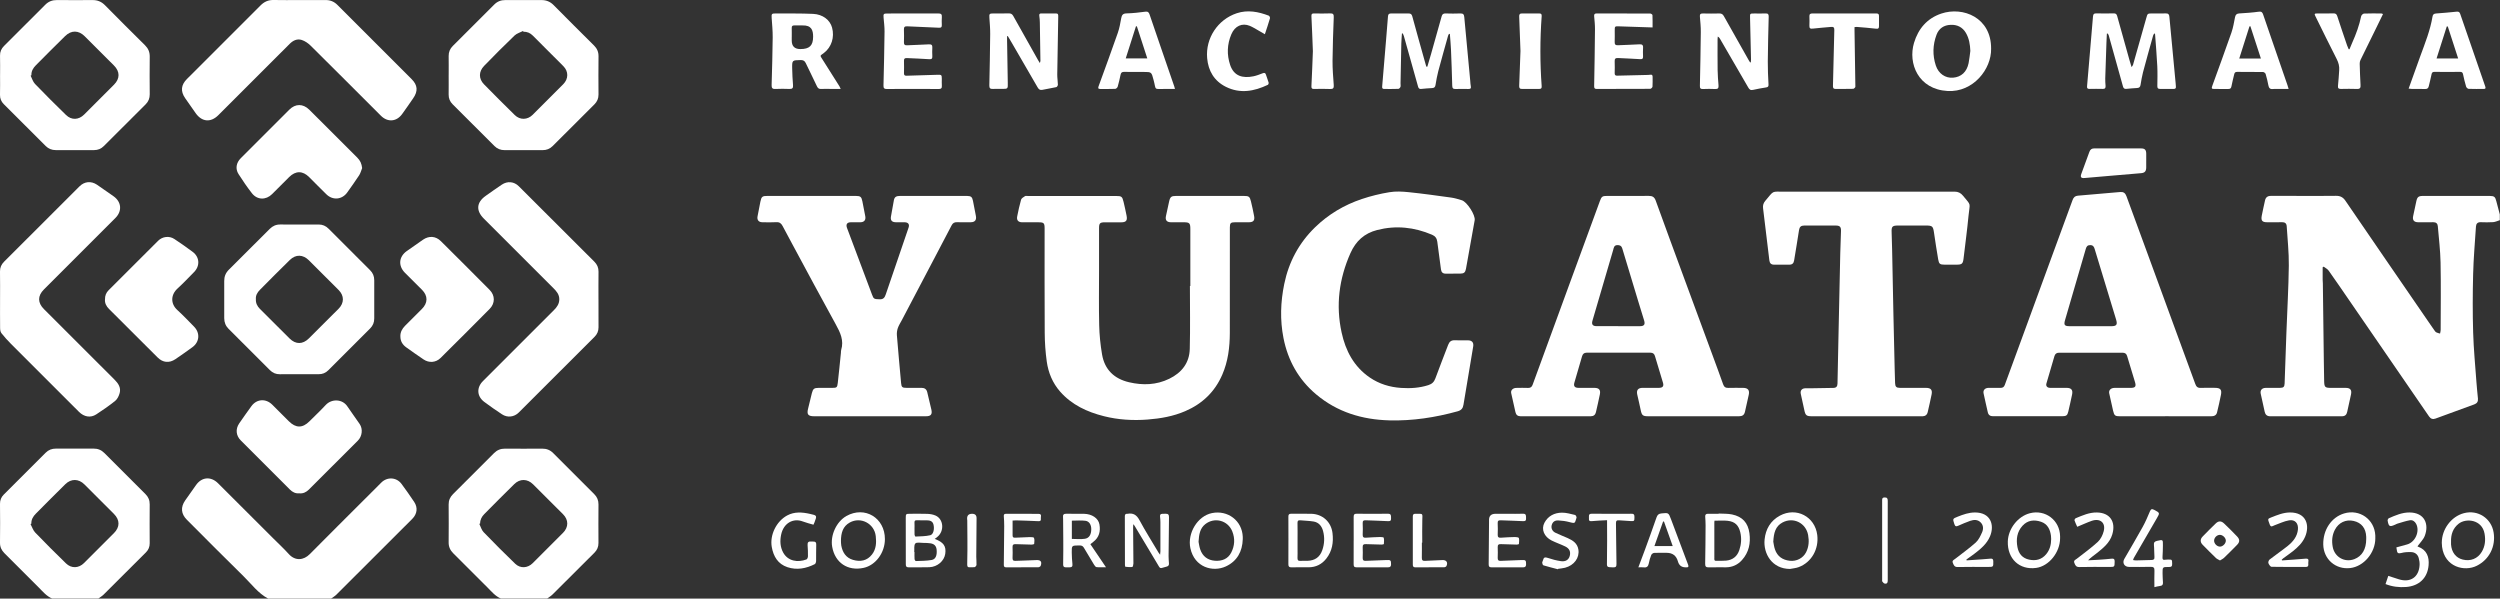 <svg width="142" height="34" viewBox="0 0 142 34" fill="none" xmlns="http://www.w3.org/2000/svg">
<rect x="0" y="0" width="142" height="34" fill="#333333" stroke="none"/>
<path d="M141.993 12.505C141.865 12.544 141.739 12.608 141.608 12.618C141.372 12.636 141.134 12.627 140.896 12.621C140.725 12.617 140.646 12.71 140.635 12.861C140.576 13.763 140.497 14.666 140.474 15.569C140.446 16.675 140.442 17.783 140.475 18.888C140.503 19.834 140.595 20.777 140.663 21.722C140.685 22.031 140.719 22.339 140.748 22.647C140.763 22.811 140.69 22.914 140.54 22.969C139.805 23.239 139.071 23.509 138.334 23.776C138.187 23.829 138.066 23.793 137.971 23.655C136.455 21.447 134.938 19.24 133.419 17.033C133.037 16.477 132.658 15.92 132.267 15.371C132.2 15.276 132.08 15.219 131.985 15.146C131.966 15.157 131.947 15.169 131.927 15.18C131.927 15.418 131.926 15.657 131.927 15.895C131.927 15.962 131.937 16.028 131.938 16.095C131.957 17.553 131.975 19.012 131.993 20.471C131.998 20.866 132.004 21.26 132.012 21.655C132.02 21.99 132.064 22.031 132.393 22.031C132.673 22.031 132.953 22.03 133.233 22.031C133.5 22.032 133.593 22.149 133.536 22.413C133.465 22.74 133.387 23.065 133.321 23.392C133.286 23.564 133.191 23.644 133.019 23.644C131.662 23.644 130.305 23.643 128.947 23.644C128.772 23.644 128.673 23.558 128.636 23.396C128.557 23.053 128.481 22.709 128.409 22.364C128.368 22.167 128.475 22.037 128.687 22.032C128.961 22.027 129.235 22.032 129.509 22.03C129.702 22.029 129.759 21.97 129.766 21.78C129.8 20.81 129.832 19.839 129.869 18.868C129.915 17.606 129.99 16.344 130.005 15.082C130.013 14.338 129.931 13.594 129.885 12.85C129.875 12.69 129.785 12.616 129.617 12.621C129.338 12.63 129.058 12.624 128.777 12.624C128.496 12.624 128.415 12.535 128.467 12.253C128.519 11.966 128.593 11.684 128.65 11.398C128.689 11.204 128.802 11.124 128.997 11.126C129.465 11.13 129.934 11.127 130.403 11.127C131.163 11.127 131.925 11.136 132.685 11.123C132.926 11.12 133.086 11.205 133.218 11.399C133.977 12.513 134.741 13.625 135.504 14.736C136.329 15.938 137.154 17.139 137.98 18.34C138.073 18.475 138.165 18.611 138.26 18.744C138.295 18.793 138.33 18.849 138.379 18.877C138.444 18.913 138.522 18.924 138.594 18.947C138.607 18.879 138.63 18.811 138.63 18.743C138.632 17.466 138.65 16.188 138.624 14.912C138.61 14.221 138.526 13.531 138.467 12.842C138.455 12.697 138.367 12.619 138.208 12.622C137.922 12.629 137.636 12.627 137.349 12.624C137.113 12.621 137.018 12.501 137.067 12.273C137.126 11.994 137.186 11.715 137.246 11.436C137.297 11.192 137.37 11.13 137.618 11.129C138.884 11.128 140.15 11.128 141.416 11.129C141.673 11.129 141.731 11.183 141.791 11.428C141.852 11.679 141.922 11.928 141.989 12.177V12.506L141.993 12.505Z" fill="white"/>
<path d="M15.229 34C14.654 33.693 14.277 33.165 13.825 32.723C12.745 31.667 11.684 30.591 10.615 29.523C10.282 29.19 10.248 28.811 10.519 28.423C10.72 28.134 10.927 27.849 11.128 27.56C11.455 27.089 11.977 27.042 12.387 27.452C13.431 28.494 14.476 29.537 15.519 30.579C15.815 30.875 16.124 31.161 16.404 31.471C16.77 31.875 17.247 31.828 17.597 31.473C18.648 30.41 19.71 29.357 20.768 28.3C21.065 28.003 21.361 27.706 21.658 27.41C21.996 27.074 22.519 27.102 22.806 27.485C23.056 27.82 23.295 28.165 23.528 28.513C23.742 28.836 23.696 29.192 23.414 29.475C21.979 30.91 20.543 32.345 19.105 33.778C19.018 33.864 18.907 33.927 18.808 34H15.229H15.229Z" fill="white"/>
<path d="M2.961 33.997C2.643 33.864 2.432 33.601 2.198 33.367C1.548 32.72 0.902 32.071 0.253 31.423C0.087 31.257 -0.003 31.07 6.90983e-05 30.825C0.01 30.089 0.008 29.353 6.90983e-05 28.617C-0.002 28.407 0.071 28.236 0.212 28.094C1.005 27.297 1.802 26.503 2.599 25.71C2.757 25.552 2.949 25.48 3.175 25.481C3.886 25.485 4.598 25.486 5.31 25.48C5.557 25.478 5.756 25.558 5.93 25.733C6.705 26.512 7.484 27.288 8.262 28.064C8.425 28.227 8.506 28.414 8.503 28.65C8.497 29.385 8.498 30.121 8.503 30.857C8.504 31.065 8.431 31.234 8.286 31.379C7.486 32.178 6.688 32.977 5.885 33.773C5.798 33.859 5.688 33.922 5.59 33.996H2.96L2.961 33.997ZM1.781 29.742C1.766 29.75 1.75 29.759 1.734 29.767C1.821 29.928 1.875 30.119 1.998 30.246C2.57 30.841 3.156 31.424 3.749 32.001C4.056 32.299 4.472 32.281 4.774 31.979C5.342 31.413 5.908 30.846 6.474 30.279C6.817 29.934 6.816 29.536 6.471 29.189C5.913 28.631 5.354 28.073 4.795 27.514C4.468 27.188 4.041 27.178 3.711 27.502C3.148 28.056 2.591 28.616 2.035 29.177C1.881 29.331 1.772 29.512 1.781 29.742Z" fill="white"/>
<path d="M28.452 33.998C28.134 33.865 27.923 33.602 27.688 33.368C27.039 32.722 26.392 32.072 25.743 31.425C25.572 31.254 25.48 31.058 25.483 30.808C25.49 30.091 25.489 29.374 25.483 28.656C25.48 28.421 25.565 28.232 25.727 28.07C26.505 27.292 27.284 26.516 28.061 25.737C28.234 25.564 28.436 25.481 28.683 25.483C29.388 25.489 30.094 25.488 30.8 25.483C31.045 25.482 31.247 25.56 31.421 25.735C32.195 26.514 32.973 27.29 33.752 28.066C33.916 28.229 33.996 28.417 33.994 28.652C33.987 29.381 33.989 30.111 33.993 30.84C33.995 31.061 33.919 31.239 33.764 31.394C32.972 32.183 32.183 32.974 31.389 33.762C31.297 33.853 31.184 33.92 31.08 33.998H28.451H28.452ZM27.271 29.733C27.256 29.741 27.241 29.749 27.226 29.757C27.305 29.916 27.351 30.105 27.469 30.226C28.055 30.834 28.652 31.432 29.26 32.018C29.555 32.302 29.968 32.275 30.258 31.987C30.835 31.413 31.41 30.838 31.983 30.261C32.3 29.942 32.3 29.529 31.983 29.211C31.416 28.642 30.849 28.075 30.28 27.51C29.958 27.189 29.533 27.18 29.21 27.498C28.637 28.059 28.073 28.63 27.508 29.199C27.362 29.346 27.27 29.521 27.272 29.735L27.271 29.733Z" fill="white"/>
<path d="M67.611 16.244C67.611 15.161 67.611 14.079 67.611 12.997C67.611 12.677 67.559 12.625 67.243 12.625C67 12.625 66.757 12.627 66.513 12.625C66.273 12.623 66.177 12.506 66.225 12.278C66.284 11.999 66.345 11.719 66.407 11.441C66.465 11.183 66.533 11.129 66.795 11.129C68.08 11.129 69.364 11.129 70.648 11.129C70.936 11.129 70.988 11.166 71.054 11.438C71.121 11.716 71.183 11.994 71.234 12.275C71.279 12.526 71.188 12.623 70.93 12.625C70.668 12.626 70.407 12.625 70.144 12.625C69.906 12.625 69.856 12.674 69.856 12.914C69.856 14.915 69.86 16.916 69.854 18.916C69.851 19.729 69.754 20.526 69.424 21.285C69.001 22.259 68.292 22.934 67.325 23.352C66.641 23.648 65.919 23.773 65.183 23.83C64.346 23.894 63.516 23.845 62.703 23.64C61.75 23.4 60.88 22.998 60.216 22.244C59.788 21.757 59.545 21.171 59.456 20.537C59.381 19.998 59.343 19.45 59.34 18.905C59.327 16.935 59.334 14.965 59.334 12.994C59.334 12.664 59.297 12.626 58.971 12.626C58.667 12.626 58.363 12.629 58.058 12.626C57.832 12.623 57.733 12.505 57.778 12.284C57.843 11.969 57.907 11.652 57.997 11.343C58.021 11.26 58.134 11.197 58.219 11.142C58.258 11.116 58.326 11.132 58.38 11.132C60.048 11.132 61.715 11.132 63.383 11.132C63.705 11.132 63.745 11.16 63.819 11.469C63.881 11.729 63.939 11.99 63.99 12.252C64.044 12.529 63.961 12.627 63.683 12.628C63.373 12.628 63.062 12.628 62.752 12.628C62.478 12.628 62.426 12.68 62.426 12.96C62.426 13.745 62.426 14.529 62.426 15.314C62.426 16.366 62.409 17.419 62.434 18.47C62.447 19.026 62.503 19.585 62.597 20.133C62.744 20.996 63.287 21.516 64.135 21.713C64.914 21.894 65.681 21.871 66.414 21.514C67.12 21.171 67.559 20.613 67.579 19.82C67.61 18.629 67.587 17.438 67.587 16.246C67.595 16.246 67.602 16.246 67.609 16.246L67.611 16.244Z" fill="white"/>
<path d="M122.983 23.645C122.131 23.645 121.278 23.645 120.426 23.645C120.14 23.645 120.09 23.61 120.024 23.332C119.945 23.001 119.872 22.669 119.802 22.336C119.766 22.168 119.895 22.035 120.099 22.032C120.403 22.028 120.707 22.032 121.012 22.032C121.291 22.032 121.346 21.953 121.264 21.689C121.114 21.202 120.964 20.714 120.821 20.225C120.779 20.08 120.69 20.034 120.553 20.034C119.354 20.035 118.156 20.036 116.957 20.034C116.811 20.034 116.73 20.099 116.691 20.232C116.539 20.75 116.385 21.268 116.235 21.787C116.195 21.926 116.283 22.029 116.444 22.03C116.755 22.034 117.065 22.03 117.376 22.03C117.654 22.031 117.751 22.148 117.693 22.419C117.624 22.739 117.556 23.06 117.479 23.379C117.425 23.602 117.364 23.642 117.114 23.642C115.963 23.642 114.813 23.642 113.662 23.642C113.51 23.642 113.358 23.642 113.206 23.642C113.044 23.643 112.941 23.575 112.905 23.411C112.827 23.055 112.741 22.701 112.667 22.343C112.629 22.161 112.745 22.035 112.95 22.03C113.175 22.025 113.401 22.026 113.626 22.031C113.752 22.034 113.827 21.988 113.872 21.864C114.304 20.679 114.741 19.495 115.175 18.311C115.625 17.087 116.072 15.861 116.52 14.636C116.922 13.543 117.326 12.451 117.724 11.357C117.779 11.208 117.863 11.127 118.025 11.114C118.824 11.049 119.623 10.978 120.422 10.907C120.607 10.89 120.714 10.959 120.78 11.138C121.203 12.301 121.633 13.461 122.06 14.624C122.584 16.053 123.107 17.484 123.631 18.914C123.984 19.876 124.341 20.836 124.689 21.8C124.745 21.958 124.822 22.041 125.002 22.032C125.269 22.02 125.537 22.028 125.805 22.029C126.118 22.03 126.209 22.129 126.15 22.429C126.084 22.763 126.008 23.095 125.928 23.425C125.887 23.591 125.761 23.645 125.594 23.644C124.724 23.64 123.853 23.642 122.983 23.642L122.983 23.645ZM118.746 18.529C119.135 18.529 119.524 18.529 119.913 18.529C120.225 18.529 120.284 18.442 120.191 18.138C119.784 16.805 119.379 15.471 118.975 14.136C118.937 14.008 118.881 13.924 118.726 13.922C118.574 13.922 118.514 13.994 118.475 14.129C118.084 15.479 117.689 16.829 117.295 18.179C117.213 18.459 117.266 18.529 117.56 18.528C117.955 18.528 118.351 18.528 118.745 18.528L118.746 18.529Z" fill="white"/>
<path d="M96.162 23.643C95.311 23.643 94.459 23.643 93.607 23.643C93.312 23.643 93.252 23.587 93.193 23.298C93.133 23.001 93.061 22.706 92.995 22.409C92.941 22.163 93.04 22.033 93.292 22.03C93.608 22.027 93.925 22.032 94.241 22.029C94.445 22.027 94.515 21.93 94.457 21.739C94.305 21.233 94.15 20.729 94.001 20.223C93.962 20.092 93.882 20.033 93.749 20.033C92.538 20.033 91.327 20.035 90.116 20.033C89.968 20.033 89.897 20.112 89.859 20.243C89.716 20.738 89.571 21.233 89.426 21.728C89.367 21.93 89.44 22.028 89.655 22.03C89.959 22.033 90.263 22.028 90.567 22.031C90.826 22.033 90.923 22.147 90.872 22.402C90.804 22.742 90.725 23.079 90.648 23.416C90.614 23.567 90.512 23.643 90.359 23.643C89.026 23.643 87.693 23.643 86.361 23.643C86.204 23.643 86.112 23.562 86.078 23.412C85.996 23.05 85.911 22.69 85.835 22.328C85.802 22.167 85.93 22.038 86.123 22.033C86.348 22.027 86.574 22.027 86.798 22.034C86.937 22.038 87.009 21.976 87.054 21.852C87.739 19.977 88.424 18.103 89.111 16.228C89.697 14.628 90.284 13.028 90.871 11.427C90.97 11.158 91.011 11.128 91.296 11.128C92.081 11.128 92.866 11.131 93.651 11.127C93.849 11.126 93.969 11.185 94.044 11.393C94.566 12.842 95.102 14.287 95.633 15.732C96.181 17.218 96.729 18.703 97.276 20.188C97.477 20.735 97.68 21.28 97.874 21.829C97.927 21.98 98.013 22.038 98.171 22.033C98.451 22.025 98.731 22.029 99.011 22.031C99.284 22.033 99.387 22.162 99.329 22.427C99.259 22.748 99.187 23.067 99.114 23.387C99.072 23.569 98.974 23.643 98.773 23.644C97.903 23.645 97.033 23.644 96.163 23.644L96.162 23.643ZM91.911 18.527C92.325 18.527 92.737 18.527 93.151 18.527C93.386 18.527 93.456 18.43 93.387 18.204C93.276 17.844 93.165 17.486 93.056 17.126C92.752 16.122 92.447 15.119 92.146 14.115C92.102 13.968 92.012 13.917 91.861 13.922C91.67 13.929 91.663 14.081 91.628 14.2C91.233 15.537 90.843 16.876 90.452 18.214C90.39 18.427 90.465 18.525 90.689 18.526C91.096 18.527 91.503 18.526 91.91 18.526L91.911 18.527Z" fill="white"/>
<path d="M106.016 10.888C107.683 10.888 109.35 10.89 111.017 10.885C111.226 10.885 111.371 10.96 111.501 11.119C111.988 11.713 111.886 11.482 111.813 12.25C111.736 13.06 111.626 13.867 111.531 14.676C111.495 14.983 111.44 15.033 111.128 15.033C110.903 15.033 110.678 15.033 110.453 15.033C110.191 15.033 110.133 14.992 110.089 14.731C110.005 14.229 109.924 13.725 109.852 13.22C109.8 12.854 109.76 12.81 109.395 12.81C108.866 12.81 108.337 12.809 107.807 12.81C107.486 12.81 107.432 12.87 107.444 13.182C107.456 13.51 107.465 13.837 107.472 14.165C107.497 15.392 107.519 16.618 107.546 17.844C107.568 18.901 107.594 19.957 107.619 21.013C107.624 21.262 107.632 21.511 107.641 21.76C107.649 21.967 107.714 22.03 107.918 22.031C108.411 22.032 108.904 22.029 109.397 22.031C109.671 22.032 109.768 22.142 109.715 22.406C109.647 22.745 109.569 23.082 109.491 23.42C109.458 23.561 109.363 23.636 109.217 23.643C109.175 23.645 109.132 23.644 109.089 23.644C107.039 23.644 104.988 23.644 102.938 23.644C102.598 23.644 102.547 23.598 102.479 23.265C102.418 22.968 102.352 22.671 102.285 22.375C102.244 22.195 102.338 22.064 102.525 22.055C102.64 22.049 102.756 22.055 102.872 22.054C103.291 22.047 103.711 22.037 104.13 22.033C104.302 22.032 104.367 21.946 104.37 21.784C104.386 20.915 104.405 20.047 104.424 19.179C104.457 17.582 104.49 15.985 104.527 14.388C104.536 13.963 104.559 13.539 104.569 13.114C104.574 12.889 104.503 12.813 104.281 12.811C103.679 12.807 103.077 12.81 102.474 12.811C102.302 12.811 102.212 12.887 102.185 13.068C102.099 13.644 101.998 14.218 101.906 14.793C101.881 14.95 101.802 15.033 101.641 15.033C101.349 15.033 101.056 15.031 100.765 15.033C100.601 15.034 100.519 14.95 100.5 14.794C100.381 13.805 100.264 12.816 100.142 11.827C100.121 11.664 100.164 11.531 100.268 11.407C100.786 10.796 100.606 10.89 101.363 10.888C102.914 10.883 104.466 10.886 106.018 10.886L106.016 10.888Z" fill="white"/>
<path d="M49.39 23.644C48.343 23.644 47.297 23.644 46.25 23.644C45.893 23.644 45.814 23.536 45.903 23.195C45.978 22.907 46.041 22.616 46.115 22.328C46.179 22.081 46.246 22.032 46.498 22.031C46.754 22.03 47.01 22.031 47.265 22.031C47.525 22.031 47.555 22.014 47.586 21.748C47.651 21.181 47.706 20.612 47.764 20.045C47.77 19.991 47.762 19.932 47.778 19.882C47.945 19.339 47.729 18.89 47.472 18.425C46.632 16.907 45.817 15.375 44.993 13.848C44.811 13.512 44.629 13.175 44.452 12.837C44.374 12.689 44.278 12.608 44.094 12.62C43.827 12.637 43.559 12.628 43.291 12.623C43.093 12.619 42.991 12.492 43.027 12.296C43.078 12.016 43.132 11.736 43.19 11.456C43.249 11.167 43.299 11.128 43.596 11.128C45.026 11.128 46.457 11.128 47.886 11.128C48.124 11.128 48.361 11.127 48.598 11.128C48.873 11.131 48.928 11.17 48.983 11.434C49.043 11.719 49.099 12.005 49.149 12.292C49.185 12.5 49.083 12.62 48.873 12.624C48.69 12.627 48.508 12.622 48.325 12.625C48.109 12.628 48.035 12.747 48.111 12.95C48.585 14.211 49.058 15.471 49.53 16.732C49.625 16.987 49.645 16.989 49.97 17C50.184 17.007 50.254 16.89 50.312 16.721C50.716 15.532 51.123 14.345 51.529 13.157C51.555 13.083 51.579 13.007 51.605 12.934C51.672 12.744 51.591 12.628 51.383 12.625C51.213 12.622 51.042 12.627 50.872 12.623C50.661 12.618 50.571 12.515 50.605 12.307C50.656 11.995 50.713 11.685 50.772 11.375C50.809 11.188 50.9 11.128 51.136 11.128C52.133 11.128 53.131 11.128 54.129 11.128C54.397 11.128 54.665 11.125 54.932 11.129C55.157 11.133 55.22 11.188 55.265 11.41C55.322 11.695 55.377 11.982 55.431 12.268C55.474 12.497 55.374 12.62 55.144 12.623C54.882 12.626 54.62 12.63 54.359 12.621C54.213 12.616 54.121 12.666 54.053 12.797C53.744 13.395 53.429 13.99 53.115 14.586C52.486 15.784 51.857 16.981 51.227 18.178C51.149 18.329 51.052 18.473 50.997 18.632C50.952 18.763 50.932 18.914 50.944 19.052C51.017 19.953 51.1 20.854 51.182 21.755C51.204 21.995 51.248 22.03 51.493 22.03C51.778 22.03 52.065 22.03 52.35 22.03C52.52 22.03 52.627 22.11 52.667 22.274C52.747 22.605 52.828 22.935 52.902 23.267C52.962 23.534 52.874 23.643 52.6 23.643C51.529 23.645 50.458 23.643 49.387 23.643L49.39 23.644Z" fill="white"/>
<path d="M82.547 15.543C82.407 15.543 82.267 15.54 82.127 15.544C81.956 15.549 81.868 15.467 81.847 15.301C81.777 14.777 81.703 14.254 81.638 13.729C81.613 13.534 81.521 13.41 81.34 13.333C80.328 12.902 79.294 12.79 78.221 13.065C77.489 13.253 77.007 13.698 76.703 14.383C76.06 15.834 75.865 17.333 76.203 18.885C76.428 19.922 76.9 20.826 77.807 21.445C78.342 21.809 78.937 21.99 79.583 22.034C80.111 22.069 80.626 22.037 81.131 21.875C81.331 21.811 81.455 21.7 81.529 21.493C81.76 20.854 82.016 20.224 82.255 19.588C82.324 19.403 82.436 19.317 82.638 19.327C82.888 19.339 83.138 19.327 83.387 19.331C83.614 19.334 83.715 19.463 83.677 19.683C83.491 20.785 83.305 21.887 83.125 22.99C83.092 23.193 83.004 23.303 82.793 23.362C81.525 23.713 80.236 23.911 78.921 23.877C77.371 23.837 75.949 23.408 74.745 22.39C73.751 21.549 73.152 20.47 72.902 19.203C72.7 18.178 72.734 17.151 72.946 16.126C73.204 14.877 73.781 13.801 74.693 12.913C75.454 12.173 76.35 11.64 77.353 11.304C77.863 11.133 78.391 11.004 78.922 10.917C79.276 10.858 79.651 10.878 80.011 10.915C80.82 10.999 81.627 11.111 82.432 11.223C82.635 11.251 82.835 11.315 83.032 11.375C83.33 11.465 83.813 12.225 83.762 12.509C83.597 13.43 83.432 14.35 83.267 15.27C83.23 15.473 83.153 15.54 82.948 15.541C82.814 15.543 82.679 15.541 82.546 15.541L82.547 15.543Z" fill="white"/>
<path d="M17.001 0.004C17.5 0.004 17.999 0.006 18.497 0.003C18.761 0.002 18.978 0.092 19.165 0.279C20.568 1.684 21.973 3.086 23.377 4.49C23.724 4.836 23.753 5.173 23.469 5.582C23.262 5.882 23.056 6.182 22.842 6.477C22.524 6.918 22.02 6.957 21.637 6.575C20.309 5.249 18.983 3.918 17.648 2.597C17.507 2.457 17.326 2.331 17.139 2.27C16.878 2.185 16.645 2.299 16.45 2.495C15.102 3.846 13.751 5.193 12.401 6.542C11.971 6.971 11.471 6.929 11.118 6.434C10.914 6.148 10.711 5.859 10.512 5.569C10.246 5.18 10.281 4.825 10.618 4.487C11.257 3.847 11.899 3.207 12.54 2.567C13.292 1.815 14.046 1.065 14.796 0.311C15.004 0.1 15.24 -0.007 15.541 0C16.028 0.012 16.515 0.003 17.001 0.003V0.004Z" fill="white"/>
<path d="M0.003 17.008C0.003 16.48 0.01 15.95 0 15.421C-0.004 15.196 0.078 15.018 0.229 14.867C1.656 13.44 3.083 12.013 4.513 10.588C4.799 10.302 5.176 10.268 5.51 10.493C5.827 10.707 6.141 10.927 6.452 11.149C6.904 11.471 6.947 11.99 6.554 12.383C5.201 13.738 3.845 15.091 2.491 16.445C2.131 16.806 2.132 17.195 2.497 17.559C3.833 18.895 5.168 20.23 6.505 21.564C6.718 21.776 6.879 22.015 6.798 22.323C6.755 22.484 6.67 22.666 6.546 22.767C6.202 23.045 5.835 23.297 5.464 23.539C5.144 23.747 4.775 23.681 4.486 23.393C3.197 22.107 1.908 20.82 0.622 19.53C0.43 19.338 0.247 19.135 0.079 18.922C0.022 18.849 0.007 18.73 0.006 18.631C-0.001 18.09 0.003 17.548 0.003 17.007V17.008Z" fill="white"/>
<path d="M33.994 17.003C33.994 17.532 33.991 18.061 33.996 18.59C33.997 18.803 33.923 18.978 33.774 19.128C32.337 20.562 30.902 21.998 29.465 23.432C29.203 23.693 28.819 23.736 28.513 23.532C28.174 23.307 27.837 23.077 27.512 22.833C27.083 22.511 27.057 22.018 27.436 21.64C28.777 20.298 30.119 18.958 31.461 17.617C31.634 17.445 31.767 17.259 31.768 17.001C31.77 16.724 31.607 16.539 31.428 16.361C30.113 15.046 28.797 13.731 27.482 12.417C27.024 11.959 27.062 11.495 27.591 11.122C27.893 10.909 28.195 10.694 28.503 10.488C28.823 10.273 29.199 10.309 29.468 10.579C30.899 12.007 32.329 13.436 33.76 14.864C33.919 15.023 33.999 15.206 33.996 15.435C33.989 15.958 33.993 16.48 33.993 17.004L33.994 17.003Z" fill="white"/>
<path d="M0.004 4.278C0.004 3.907 0.013 3.536 0.001 3.166C-0.006 2.941 0.077 2.762 0.228 2.611C1.009 1.827 1.793 1.046 2.576 0.265C2.756 0.085 2.972 0.001 3.232 0.003C3.907 0.01 4.583 0.007 5.258 0.004C5.535 0.002 5.76 0.093 5.958 0.292C6.713 1.057 7.474 1.816 8.238 2.572C8.423 2.755 8.508 2.959 8.505 3.22C8.496 3.932 8.498 4.643 8.505 5.354C8.507 5.582 8.433 5.766 8.273 5.926C7.48 6.715 6.688 7.504 5.898 8.296C5.744 8.452 5.562 8.526 5.343 8.526C4.619 8.523 3.895 8.522 3.17 8.526C2.944 8.527 2.754 8.45 2.596 8.294C1.8 7.502 1.003 6.709 0.212 5.912C0.073 5.773 -0.006 5.6 0 5.389C0.011 5.019 0.003 4.648 0.003 4.277L0.004 4.278ZM1.782 4.276C1.768 4.283 1.754 4.291 1.739 4.298C1.82 4.456 1.869 4.643 1.988 4.766C2.565 5.366 3.155 5.953 3.752 6.533C4.062 6.835 4.47 6.815 4.777 6.509C5.345 5.944 5.911 5.377 6.476 4.809C6.82 4.464 6.818 4.066 6.473 3.72C5.919 3.166 5.364 2.611 4.809 2.058C4.464 1.714 4.051 1.705 3.7 2.049C3.14 2.597 2.587 3.153 2.035 3.71C1.882 3.864 1.773 4.045 1.784 4.275L1.782 4.276Z" fill="white"/>
<path d="M25.485 4.262C25.485 3.903 25.49 3.544 25.484 3.185C25.48 2.958 25.559 2.77 25.717 2.612C26.504 1.825 27.291 1.039 28.079 0.253C28.251 0.082 28.458 0.002 28.702 0.004C29.384 0.008 30.066 0.008 30.747 0.004C31.023 0.002 31.25 0.091 31.447 0.291C32.207 1.06 32.973 1.822 33.74 2.584C33.915 2.757 33.999 2.952 33.996 3.201C33.988 3.924 33.99 4.648 33.995 5.371C33.996 5.592 33.92 5.771 33.765 5.926C32.973 6.715 32.181 7.505 31.391 8.296C31.231 8.457 31.043 8.529 30.818 8.528C30.1 8.524 29.382 8.524 28.664 8.528C28.436 8.529 28.246 8.454 28.089 8.298C27.292 7.506 26.496 6.713 25.704 5.917C25.559 5.771 25.479 5.591 25.483 5.375C25.489 5.004 25.484 4.633 25.484 4.262L25.485 4.262ZM29.735 1.806C29.727 1.791 29.719 1.775 29.712 1.759C29.549 1.843 29.356 1.895 29.229 2.016C28.641 2.579 28.066 3.156 27.499 3.741C27.184 4.065 27.183 4.473 27.487 4.784C28.066 5.374 28.65 5.959 29.241 6.537C29.538 6.827 29.96 6.815 30.254 6.522C30.836 5.944 31.415 5.365 31.992 4.783C32.293 4.479 32.299 4.061 32 3.759C31.424 3.175 30.841 2.598 30.26 2.019C30.116 1.876 29.944 1.795 29.735 1.807L29.735 1.806Z" fill="white"/>
<path d="M16.996 21.255C16.631 21.255 16.267 21.249 15.901 21.257C15.672 21.262 15.486 21.179 15.329 21.022C14.546 20.242 13.765 19.461 12.984 18.679C12.817 18.513 12.736 18.311 12.736 18.074C12.739 17.369 12.74 16.663 12.736 15.958C12.735 15.706 12.818 15.499 12.997 15.321C13.773 14.55 14.547 13.776 15.32 13.002C15.488 12.834 15.681 12.749 15.923 12.751C16.647 12.758 17.371 12.756 18.095 12.752C18.323 12.75 18.505 12.831 18.664 12.991C19.448 13.777 20.234 14.563 21.021 15.347C21.181 15.506 21.258 15.691 21.257 15.918C21.254 16.641 21.254 17.364 21.257 18.088C21.258 18.314 21.182 18.499 21.021 18.659C20.229 19.447 19.439 20.238 18.649 21.03C18.494 21.185 18.314 21.259 18.093 21.255C17.728 21.25 17.363 21.254 16.998 21.254L16.996 21.255ZM14.534 16.995C14.522 17.22 14.613 17.394 14.759 17.541C15.321 18.105 15.883 18.669 16.45 19.228C16.799 19.572 17.196 19.567 17.542 19.223C18.106 18.662 18.668 18.1 19.231 17.538C19.556 17.212 19.559 16.798 19.234 16.473C18.672 15.909 18.11 15.347 17.545 14.785C17.208 14.45 16.801 14.436 16.463 14.766C15.889 15.326 15.324 15.897 14.759 16.467C14.615 16.613 14.515 16.785 14.534 16.995L14.534 16.995Z" fill="white"/>
<path d="M20.57 9.547C20.515 9.684 20.479 9.834 20.4 9.956C20.185 10.287 19.953 10.607 19.725 10.929C19.433 11.342 18.904 11.393 18.54 11.038C18.209 10.716 17.886 10.385 17.558 10.058C17.192 9.693 16.795 9.691 16.424 10.057C16.099 10.377 15.779 10.702 15.456 11.024C15.105 11.374 14.613 11.365 14.309 10.976C14.037 10.627 13.786 10.259 13.548 9.886C13.357 9.588 13.417 9.245 13.674 8.988C14.593 8.067 15.513 7.147 16.434 6.228C16.779 5.884 17.209 5.88 17.564 6.228C18.149 6.804 18.727 7.387 19.307 7.967C19.634 8.294 19.962 8.62 20.288 8.947C20.471 9.131 20.535 9.287 20.57 9.547Z" fill="white"/>
<path d="M22.741 19.105C22.733 18.869 22.84 18.672 23.01 18.502C23.327 18.184 23.645 17.868 23.963 17.55C24.309 17.204 24.312 16.805 23.97 16.461C23.648 16.139 23.324 15.819 23.002 15.496C22.609 15.1 22.649 14.585 23.102 14.262C23.408 14.044 23.716 13.828 24.027 13.615C24.369 13.381 24.746 13.405 25.04 13.696C25.968 14.616 26.892 15.539 27.811 16.466C28.125 16.783 28.128 17.226 27.814 17.544C26.889 18.481 25.956 19.411 25.02 20.337C24.757 20.597 24.369 20.625 24.063 20.419C23.731 20.196 23.403 19.965 23.078 19.732C22.87 19.583 22.74 19.385 22.742 19.107L22.741 19.105Z" fill="white"/>
<path d="M5.964 17.017C5.958 16.793 6.028 16.625 6.169 16.485C7.106 15.549 8.042 14.611 8.981 13.676C9.228 13.43 9.615 13.384 9.903 13.575C10.258 13.811 10.607 14.052 10.947 14.308C11.34 14.603 11.369 15.102 11.025 15.451C10.714 15.767 10.409 16.09 10.082 16.389C9.691 16.747 9.683 17.258 10.075 17.612C10.404 17.91 10.707 18.235 11.019 18.55C11.375 18.909 11.338 19.422 10.93 19.72C10.611 19.953 10.288 20.18 9.961 20.402C9.612 20.638 9.247 20.599 8.953 20.304C8.032 19.385 7.113 18.464 6.19 17.547C6.035 17.392 5.949 17.215 5.962 17.018L5.964 17.017Z" fill="white"/>
<path d="M17.002 28.021C16.782 28.041 16.611 27.952 16.462 27.803C15.534 26.873 14.604 25.946 13.676 25.016C13.403 24.744 13.367 24.372 13.585 24.052C13.812 23.721 14.044 23.395 14.28 23.07C14.582 22.656 15.097 22.622 15.463 22.985C15.778 23.298 16.091 23.612 16.405 23.926C16.805 24.324 17.181 24.325 17.576 23.931C17.885 23.622 18.205 23.322 18.502 23.002C18.837 22.641 19.449 22.655 19.733 23.086C19.957 23.424 20.204 23.749 20.431 24.087C20.619 24.368 20.575 24.777 20.326 25.029C19.401 25.959 18.473 26.886 17.541 27.81C17.395 27.955 17.216 28.045 17.001 28.021H17.002Z" fill="white"/>
<path d="M81.072 3.789C81.141 3.553 81.213 3.319 81.28 3.083C81.484 2.365 81.686 1.646 81.886 0.926C81.919 0.809 81.98 0.76 82.108 0.764C82.387 0.773 82.668 0.776 82.947 0.764C83.108 0.758 83.157 0.82 83.171 0.972C83.28 2.181 83.396 3.39 83.51 4.598C83.519 4.701 83.522 4.805 83.543 4.906C83.57 5.03 83.51 5.055 83.406 5.054C83.163 5.052 82.919 5.047 82.676 5.055C82.532 5.061 82.49 5.006 82.487 4.865C82.47 4.18 82.444 3.496 82.416 2.811C82.403 2.517 82.374 2.225 82.353 1.932C82.337 1.929 82.321 1.925 82.306 1.921C82.287 1.956 82.262 1.991 82.251 2.029C82.064 2.702 81.872 3.373 81.693 4.047C81.625 4.305 81.581 4.57 81.536 4.833C81.517 4.952 81.46 4.997 81.343 5.003C81.137 5.013 80.931 5.031 80.726 5.051C80.624 5.061 80.576 5.026 80.547 4.922C80.282 3.962 80.011 3.005 79.74 2.047C79.725 1.995 79.7 1.947 79.679 1.897C79.662 1.901 79.646 1.904 79.629 1.907C79.618 2.097 79.6 2.287 79.595 2.476C79.578 3.228 79.564 3.981 79.55 4.734C79.548 4.8 79.567 4.873 79.547 4.933C79.531 4.98 79.472 5.045 79.429 5.047C79.162 5.058 78.894 5.052 78.626 5.053C78.518 5.054 78.499 5.006 78.508 4.903C78.583 4.045 78.652 3.187 78.724 2.328C78.762 1.863 78.805 1.398 78.837 0.931C78.846 0.804 78.897 0.763 79.017 0.765C79.346 0.769 79.675 0.77 80.003 0.765C80.126 0.763 80.183 0.802 80.218 0.929C80.451 1.79 80.695 2.648 80.935 3.507C80.961 3.599 80.988 3.691 81.014 3.783L81.073 3.789H81.072Z" fill="white"/>
<path d="M121.074 3.811C121.116 3.746 121.146 3.717 121.156 3.682C121.407 2.801 121.659 1.919 121.905 1.037C121.981 0.767 121.973 0.764 122.254 0.764C122.51 0.764 122.765 0.769 123.02 0.762C123.163 0.758 123.21 0.821 123.221 0.956C123.337 2.219 123.459 3.482 123.578 4.744C123.584 4.798 123.584 4.854 123.59 4.908C123.603 5.009 123.566 5.053 123.46 5.051C123.204 5.047 122.949 5.046 122.694 5.051C122.572 5.054 122.535 5.002 122.537 4.888C122.541 4.511 122.553 4.134 122.534 3.759C122.504 3.153 122.452 2.549 122.408 1.944C122.408 1.935 122.394 1.926 122.366 1.89C122.338 1.942 122.308 1.98 122.296 2.024C122.102 2.719 121.906 3.415 121.721 4.112C121.659 4.346 121.624 4.588 121.582 4.827C121.563 4.941 121.507 4.994 121.388 4.999C121.182 5.009 120.977 5.029 120.771 5.048C120.671 5.056 120.617 5.021 120.587 4.918C120.319 3.947 120.048 2.976 119.775 2.006C119.765 1.97 119.738 1.939 119.719 1.905C119.703 1.908 119.686 1.909 119.67 1.911C119.662 2.081 119.653 2.251 119.646 2.421C119.623 3.1 119.598 3.779 119.578 4.459C119.574 4.598 119.586 4.738 119.596 4.877C119.606 4.999 119.563 5.054 119.432 5.05C119.182 5.043 118.933 5.045 118.683 5.05C118.569 5.053 118.534 5.01 118.545 4.899C118.589 4.421 118.627 3.944 118.667 3.467C118.74 2.627 118.815 1.786 118.881 0.946C118.892 0.805 118.938 0.756 119.08 0.76C119.402 0.769 119.725 0.767 120.048 0.76C120.161 0.758 120.221 0.786 120.254 0.907C120.487 1.756 120.726 2.602 120.964 3.449C120.995 3.557 121.029 3.665 121.073 3.81L121.074 3.811Z" fill="white"/>
<path d="M99.448 3.534C99.451 3.483 99.459 3.433 99.458 3.382C99.44 2.593 99.424 1.804 99.403 1.015C99.397 0.766 99.393 0.766 99.649 0.766C99.862 0.766 100.075 0.773 100.288 0.764C100.429 0.758 100.465 0.817 100.462 0.948C100.44 1.798 100.418 2.648 100.411 3.498C100.407 3.929 100.429 4.36 100.451 4.79C100.457 4.898 100.435 4.946 100.326 4.964C100.074 5.005 99.822 5.047 99.574 5.105C99.431 5.139 99.367 5.085 99.3 4.969C98.77 4.049 98.236 3.131 97.701 2.213C97.673 2.163 97.642 2.115 97.569 2.077C97.566 2.127 97.558 2.178 97.558 2.228C97.558 2.812 97.553 3.396 97.561 3.978C97.565 4.269 97.589 4.56 97.612 4.851C97.623 4.995 97.585 5.065 97.423 5.056C97.192 5.044 96.961 5.047 96.73 5.056C96.595 5.061 96.55 5.018 96.554 4.879C96.576 3.859 96.596 2.839 96.606 1.819C96.609 1.528 96.578 1.237 96.554 0.947C96.543 0.813 96.584 0.761 96.725 0.765C97.034 0.774 97.345 0.772 97.655 0.765C97.781 0.762 97.853 0.805 97.915 0.916C98.382 1.753 98.856 2.587 99.328 3.421C99.352 3.464 99.38 3.505 99.407 3.547C99.42 3.542 99.434 3.539 99.447 3.534L99.448 3.534Z" fill="white"/>
<path d="M57.202 2.06C57.202 2.141 57.2 2.223 57.202 2.304C57.215 3.106 57.227 3.907 57.242 4.709C57.249 5.049 57.252 5.049 56.904 5.049C56.734 5.049 56.563 5.042 56.393 5.051C56.242 5.06 56.191 5.005 56.194 4.853C56.215 3.881 56.234 2.909 56.243 1.937C56.246 1.628 56.218 1.318 56.197 1.01C56.183 0.789 56.2 0.764 56.416 0.764C56.708 0.764 57 0.77 57.292 0.76C57.419 0.756 57.494 0.8 57.554 0.908C58.022 1.745 58.493 2.58 58.963 3.416C58.989 3.462 59.018 3.505 59.064 3.58C59.082 3.515 59.097 3.484 59.096 3.454C59.087 2.73 59.077 2.007 59.063 1.284C59.061 1.157 59.052 1.029 59.033 0.903C59.02 0.809 59.044 0.763 59.142 0.763C59.422 0.763 59.702 0.764 59.983 0.763C60.105 0.763 60.11 0.837 60.108 0.934C60.086 2.033 60.066 3.132 60.052 4.231C60.05 4.425 60.085 4.618 60.088 4.812C60.088 4.859 60.038 4.94 59.998 4.949C59.737 5.008 59.472 5.045 59.211 5.102C59.071 5.133 59.001 5.075 58.936 4.962C58.448 4.115 57.956 3.27 57.466 2.425C57.392 2.298 57.316 2.172 57.242 2.047C57.228 2.051 57.214 2.055 57.201 2.059L57.202 2.06Z" fill="white"/>
<path d="M113.095 2.766C113.12 3.925 112.075 5.25 110.627 5.169C108.951 5.076 108.367 3.597 108.716 2.435C108.957 1.633 109.457 1.044 110.265 0.771C111.494 0.356 113.108 0.993 113.095 2.765V2.766ZM111.915 2.888C111.9 2.528 111.846 2.183 111.663 1.869C111.468 1.538 111.162 1.393 110.792 1.411C110.417 1.427 110.132 1.609 109.995 1.973C109.779 2.549 109.762 3.138 109.954 3.72C110.107 4.186 110.5 4.447 110.931 4.413C111.397 4.376 111.714 4.088 111.816 3.588C111.863 3.357 111.883 3.121 111.916 2.888H111.915Z" fill="white"/>
<path d="M47.751 5.05C47.526 5.05 47.339 5.05 47.154 5.05C46.983 5.05 46.813 5.041 46.643 5.053C46.51 5.062 46.45 5.005 46.397 4.891C46.192 4.452 45.974 4.019 45.766 3.582C45.706 3.457 45.624 3.409 45.481 3.411C44.994 3.42 44.988 3.415 44.996 3.894C45.001 4.21 45.02 4.525 45.044 4.839C45.058 5.001 45.006 5.058 44.843 5.052C44.575 5.042 44.307 5.04 44.04 5.053C43.864 5.062 43.824 4.993 43.828 4.83C43.854 3.926 43.88 3.022 43.889 2.117C43.892 1.754 43.856 1.391 43.831 1.028C43.814 0.786 43.83 0.762 44.067 0.764C44.773 0.769 45.478 0.757 46.183 0.788C46.734 0.812 47.146 1.136 47.262 1.569C47.41 2.12 47.228 2.68 46.8 3.007C46.566 3.187 46.557 3.122 46.73 3.397C47.048 3.901 47.366 4.403 47.684 4.907C47.702 4.936 47.714 4.97 47.751 5.05H47.751ZM44.971 2.101V2.302C44.971 2.625 45.134 2.787 45.458 2.787C45.975 2.787 46.184 2.597 46.185 2.084C46.185 1.717 46.095 1.426 45.573 1.444C45.422 1.449 45.27 1.448 45.118 1.444C45.01 1.441 44.965 1.482 44.97 1.594C44.977 1.763 44.971 1.933 44.972 2.102L44.971 2.101Z" fill="white"/>
<path d="M66.739 5.053H66.247C66.216 5.053 66.186 5.053 66.155 5.053C65.509 5.041 65.688 5.156 65.523 4.543C65.401 4.09 65.418 4.086 64.95 4.086C64.585 4.086 64.22 4.092 63.855 4.082C63.724 4.079 63.671 4.127 63.647 4.249C63.601 4.475 63.549 4.7 63.485 4.922C63.47 4.974 63.397 5.045 63.348 5.047C63.062 5.059 62.776 5.053 62.491 5.054C62.371 5.054 62.364 4.998 62.399 4.901C62.766 3.892 63.137 2.884 63.49 1.871C63.584 1.604 63.634 1.319 63.684 1.04C63.717 0.859 63.775 0.766 63.984 0.761C64.341 0.751 64.699 0.714 65.054 0.664C65.212 0.642 65.259 0.713 65.299 0.832C65.51 1.452 65.721 2.072 65.935 2.691C66.189 3.431 66.445 4.171 66.699 4.91C66.708 4.938 66.715 4.967 66.738 5.052L66.739 5.053ZM64.574 1.493C64.556 1.494 64.539 1.496 64.521 1.498C64.33 2.1 64.138 2.702 63.942 3.317H65.166C64.963 2.692 64.768 2.092 64.574 1.493Z" fill="white"/>
<path d="M136.811 5.032C137.043 4.384 137.258 3.773 137.482 3.165C137.749 2.436 138.039 1.713 138.167 0.942C138.188 0.813 138.252 0.775 138.372 0.766C138.76 0.737 139.147 0.705 139.533 0.663C139.647 0.65 139.702 0.681 139.738 0.785C140.211 2.163 140.686 3.54 141.163 4.915C141.199 5.018 141.173 5.052 141.074 5.052C140.789 5.052 140.502 5.058 140.217 5.046C140.167 5.044 140.092 4.974 140.076 4.922C140.007 4.69 139.95 4.453 139.9 4.215C139.878 4.111 139.831 4.081 139.726 4.082C139.246 4.088 138.765 4.088 138.284 4.082C138.181 4.082 138.134 4.108 138.113 4.216C138.07 4.443 138.007 4.665 137.956 4.89C137.93 5.008 137.873 5.061 137.741 5.056C137.498 5.045 137.255 5.053 137.011 5.052C136.954 5.052 136.896 5.042 136.811 5.034V5.032ZM139.623 3.321C139.422 2.702 139.229 2.103 139.035 1.505L138.976 1.504C138.785 2.103 138.594 2.702 138.397 3.321H139.623H139.623Z" fill="white"/>
<path d="M129.994 5.053C129.755 5.053 129.551 5.053 129.346 5.053C129.268 5.053 129.187 5.044 129.11 5.055C128.939 5.079 128.871 4.999 128.842 4.839C128.802 4.624 128.751 4.411 128.688 4.202C128.674 4.153 128.593 4.091 128.542 4.09C128.05 4.082 127.557 4.087 127.064 4.083C126.95 4.082 126.919 4.144 126.899 4.235C126.849 4.46 126.786 4.683 126.745 4.909C126.724 5.028 126.666 5.056 126.559 5.054C126.304 5.05 126.049 5.054 125.793 5.053C125.615 5.052 125.603 5.03 125.664 4.86C126.027 3.857 126.396 2.855 126.747 1.847C126.844 1.568 126.892 1.27 126.949 0.979C126.978 0.837 127.039 0.772 127.189 0.763C127.559 0.741 127.93 0.716 128.296 0.665C128.451 0.643 128.504 0.698 128.546 0.823C128.692 1.254 128.841 1.682 128.989 2.113C129.303 3.025 129.618 3.936 129.932 4.848C129.949 4.898 129.963 4.951 129.994 5.053V5.053ZM127.19 3.325H128.419C128.216 2.699 128.018 2.093 127.821 1.488C127.803 1.493 127.787 1.497 127.769 1.501C127.578 2.1 127.388 2.699 127.189 3.325H127.19Z" fill="white"/>
<path d="M51.835 5.053C51.349 5.053 50.861 5.048 50.375 5.056C50.218 5.058 50.178 5.001 50.182 4.853C50.207 3.833 50.23 2.812 50.242 1.792C50.245 1.532 50.21 1.271 50.188 1.011C50.169 0.79 50.186 0.767 50.403 0.767C51.365 0.767 52.326 0.77 53.287 0.764C53.444 0.763 53.511 0.803 53.497 0.968C53.484 1.119 53.49 1.272 53.495 1.424C53.499 1.541 53.462 1.581 53.336 1.575C52.735 1.543 52.135 1.526 51.534 1.495C51.39 1.488 51.338 1.532 51.343 1.678C51.353 1.915 51.351 2.152 51.344 2.389C51.341 2.516 51.37 2.58 51.516 2.573C51.928 2.55 52.342 2.545 52.754 2.519C52.908 2.51 52.965 2.554 52.956 2.709C52.946 2.867 52.948 3.025 52.956 3.183C52.962 3.321 52.93 3.375 52.772 3.362C52.355 3.329 51.935 3.323 51.517 3.299C51.39 3.291 51.341 3.333 51.346 3.462C51.353 3.692 51.352 3.924 51.346 4.155C51.343 4.268 51.384 4.305 51.495 4.301C52.078 4.281 52.661 4.27 53.243 4.248C53.475 4.24 53.494 4.25 53.495 4.479C53.495 4.607 53.486 4.736 53.497 4.862C53.512 5.021 53.443 5.059 53.296 5.056C52.81 5.049 52.323 5.053 51.836 5.053L51.835 5.053Z" fill="white"/>
<path d="M93.867 1.559C93.203 1.537 92.579 1.514 91.954 1.496C91.717 1.49 91.717 1.495 91.717 1.741C91.717 1.954 91.723 2.167 91.714 2.38C91.709 2.521 91.755 2.578 91.901 2.57C92.302 2.549 92.703 2.544 93.103 2.518C93.27 2.507 93.34 2.549 93.326 2.724C93.314 2.882 93.32 3.041 93.325 3.199C93.328 3.317 93.304 3.371 93.16 3.36C92.742 3.329 92.322 3.321 91.904 3.296C91.759 3.288 91.708 3.338 91.714 3.482C91.722 3.706 91.72 3.932 91.714 4.157C91.712 4.26 91.753 4.301 91.853 4.298C92.412 4.283 92.972 4.271 93.531 4.258C93.597 4.256 93.665 4.256 93.731 4.245C93.825 4.229 93.868 4.262 93.868 4.359C93.866 4.547 93.876 4.736 93.862 4.923C93.858 4.969 93.78 5.045 93.735 5.045C92.719 5.053 91.703 5.051 90.686 5.052C90.573 5.052 90.546 5.002 90.548 4.893C90.568 3.818 90.586 2.743 90.595 1.667C90.597 1.419 90.57 1.171 90.548 0.922C90.539 0.813 90.572 0.764 90.686 0.764C91.703 0.765 92.719 0.764 93.735 0.769C93.779 0.769 93.859 0.824 93.86 0.856C93.871 1.09 93.866 1.325 93.866 1.559H93.867Z" fill="white"/>
<path d="M71.846 1.944C71.701 1.86 71.578 1.786 71.453 1.717C71.3 1.632 71.15 1.535 70.988 1.468C70.559 1.29 70.143 1.469 69.94 1.948C69.699 2.515 69.677 3.11 69.874 3.693C70.087 4.323 70.581 4.46 71.198 4.333C71.375 4.297 71.546 4.228 71.716 4.163C71.815 4.125 71.874 4.131 71.907 4.244C71.953 4.395 72.015 4.541 72.058 4.692C72.068 4.728 72.043 4.804 72.014 4.818C71.237 5.187 70.44 5.336 69.631 4.932C68.967 4.601 68.629 4.028 68.566 3.302C68.468 2.171 69.168 1.109 70.25 0.751C70.869 0.546 71.476 0.665 72.066 0.89C72.104 0.905 72.147 0.997 72.135 1.038C72.051 1.328 71.953 1.615 71.845 1.944H71.846Z" fill="white"/>
<path d="M133.451 2.797C133.503 2.671 133.554 2.544 133.609 2.419C133.826 1.936 134.006 1.442 134.114 0.922C134.127 0.861 134.217 0.774 134.275 0.771C134.603 0.756 134.932 0.764 135.26 0.765C135.282 0.765 135.304 0.78 135.355 0.797C135.221 1.071 135.093 1.335 134.964 1.599C134.667 2.203 134.368 2.806 134.074 3.411C134.043 3.473 134.03 3.551 134.031 3.62C134.042 4.021 134.055 4.421 134.078 4.821C134.088 4.977 134.062 5.059 133.878 5.052C133.574 5.04 133.27 5.046 132.966 5.051C132.832 5.053 132.782 5.011 132.798 4.868C132.831 4.579 132.844 4.287 132.866 3.997C132.885 3.768 132.832 3.563 132.725 3.354C132.315 2.555 131.923 1.748 131.525 0.943C131.444 0.78 131.453 0.765 131.64 0.764C131.938 0.763 132.236 0.772 132.534 0.76C132.671 0.755 132.721 0.805 132.761 0.93C132.939 1.484 133.129 2.033 133.316 2.584C133.341 2.656 133.375 2.725 133.404 2.795C133.419 2.795 133.435 2.796 133.45 2.797H133.451Z" fill="white"/>
<path d="M105.337 1.538C105.337 1.618 105.336 1.678 105.337 1.738C105.354 2.8 105.374 3.862 105.385 4.925C105.385 4.967 105.305 5.043 105.262 5.045C104.928 5.055 104.593 5.048 104.259 5.052C104.132 5.053 104.109 4.986 104.112 4.877C104.138 3.822 104.158 2.765 104.189 1.71C104.193 1.559 104.143 1.515 104.004 1.529C103.659 1.562 103.313 1.583 102.97 1.625C102.825 1.643 102.767 1.61 102.774 1.46C102.781 1.284 102.781 1.107 102.774 0.932C102.768 0.802 102.823 0.764 102.946 0.764C104.157 0.767 105.367 0.767 106.577 0.764C106.689 0.764 106.729 0.805 106.727 0.913C106.723 1.101 106.723 1.29 106.727 1.478C106.73 1.602 106.694 1.647 106.556 1.63C106.201 1.586 105.843 1.561 105.486 1.531C105.445 1.527 105.403 1.535 105.338 1.539L105.337 1.538Z" fill="white"/>
<path d="M121.905 9.13C121.905 9.258 121.906 9.385 121.905 9.513C121.903 9.726 121.826 9.817 121.618 9.836C120.995 9.891 120.372 9.942 119.75 9.995C119.302 10.033 118.855 10.072 118.407 10.111C118.204 10.129 118.151 10.063 118.22 9.873C118.372 9.458 118.529 9.044 118.677 8.626C118.727 8.485 118.815 8.427 118.963 8.428C119.845 8.431 120.727 8.428 121.609 8.43C121.826 8.43 121.903 8.51 121.906 8.729C121.907 8.862 121.906 8.996 121.906 9.13H121.905Z" fill="white"/>
<path d="M86.363 2.895C86.338 2.239 86.317 1.591 86.29 0.941C86.284 0.819 86.322 0.762 86.453 0.764C86.775 0.769 87.098 0.767 87.42 0.764C87.535 0.763 87.576 0.796 87.567 0.924C87.47 2.247 87.47 3.57 87.567 4.891C87.576 5.021 87.534 5.052 87.419 5.051C87.097 5.048 86.774 5.047 86.452 5.052C86.32 5.054 86.284 4.994 86.29 4.873C86.317 4.212 86.339 3.551 86.363 2.895V2.895Z" fill="white"/>
<path d="M74.572 2.908C74.545 2.246 74.523 1.585 74.489 0.924C74.483 0.799 74.517 0.761 74.636 0.763C74.94 0.767 75.245 0.775 75.548 0.761C75.725 0.752 75.763 0.815 75.757 0.98C75.727 1.805 75.694 2.629 75.688 3.454C75.684 3.914 75.725 4.375 75.757 4.835C75.768 4.998 75.727 5.064 75.548 5.055C75.245 5.04 74.941 5.048 74.637 5.053C74.519 5.054 74.483 5.019 74.489 4.892C74.523 4.231 74.546 3.57 74.572 2.908V2.908Z" fill="white"/>
<path d="M65.894 31.51C65.903 31.409 65.911 31.364 65.911 31.318C65.911 30.765 65.911 30.211 65.911 29.658C65.911 29.609 65.912 29.56 65.906 29.513C65.868 29.176 65.868 29.183 66.205 29.18C66.362 29.177 66.401 29.24 66.399 29.385C66.386 30.12 66.38 30.856 66.375 31.59C66.375 31.73 66.388 31.87 66.397 32.008C66.402 32.108 66.363 32.16 66.258 32.185C65.841 32.288 65.941 32.363 65.701 31.963C65.279 31.26 64.859 30.557 64.438 29.854C64.427 29.836 64.41 29.82 64.369 29.773C64.365 29.86 64.36 29.91 64.361 29.96C64.367 30.641 64.376 31.321 64.378 32.002C64.378 32.073 64.346 32.2 64.316 32.204C64.187 32.222 64.053 32.206 63.923 32.192C63.91 32.19 63.897 32.118 63.897 32.078C63.894 31.161 63.895 30.244 63.891 29.326C63.891 29.224 63.925 29.178 64.026 29.183C64.032 29.183 64.039 29.184 64.045 29.183C64.365 29.125 64.561 29.245 64.721 29.543C65.056 30.168 65.437 30.769 65.799 31.379C65.817 31.409 65.84 31.436 65.896 31.511L65.894 31.51Z" fill="white"/>
<path d="M101.672 32.316C100.65 32.314 100.147 31.445 100.229 30.642C100.289 30.057 100.561 29.579 101.097 29.289C102.027 28.785 103.091 29.338 103.22 30.388C103.319 31.191 102.892 31.942 102.167 32.212C102.011 32.271 101.837 32.283 101.672 32.316H101.672ZM100.722 30.764C100.743 30.864 100.761 31.041 100.817 31.205C100.952 31.603 101.25 31.807 101.661 31.852C102.043 31.895 102.415 31.706 102.588 31.364C102.743 31.057 102.763 30.728 102.701 30.389C102.576 29.706 101.866 29.35 101.25 29.675C100.843 29.889 100.75 30.271 100.723 30.764H100.722Z" fill="white"/>
<path d="M50.263 30.623C50.262 31.396 49.737 32.106 49.057 32.254C48.153 32.451 47.429 31.967 47.268 31.058C47.152 30.404 47.511 29.628 48.075 29.31C49.118 28.724 50.265 29.412 50.263 30.623ZM47.766 30.717C47.77 30.794 47.766 30.892 47.784 30.987C47.857 31.377 48.05 31.683 48.449 31.8C48.866 31.922 49.25 31.856 49.531 31.493C49.769 31.184 49.784 30.824 49.743 30.453C49.665 29.742 48.898 29.333 48.27 29.677C47.869 29.897 47.77 30.275 47.766 30.718L47.766 30.717Z" fill="white"/>
<path d="M138.694 30.823C138.694 30.058 139.23 29.34 139.946 29.149C140.74 28.938 141.508 29.434 141.638 30.244C141.766 31.04 141.391 31.782 140.681 32.136C139.986 32.484 138.862 32.215 138.709 31.06C138.698 30.982 138.698 30.902 138.693 30.824L138.694 30.823ZM139.219 30.763C139.219 30.817 139.216 30.872 139.219 30.926C139.251 31.371 139.495 31.687 139.881 31.783C140.325 31.895 140.731 31.734 140.963 31.347C141.155 31.026 141.188 30.681 141.123 30.313C140.983 29.508 140.071 29.413 139.649 29.749C139.326 30.005 139.208 30.36 139.219 30.763L139.219 30.763Z" fill="white"/>
<path d="M70.589 30.622C70.569 31.324 70.27 31.873 69.629 32.172C68.892 32.513 67.847 32.233 67.613 31.136C67.433 30.293 68.014 29.311 68.84 29.143C69.74 28.961 70.555 29.576 70.589 30.495C70.591 30.537 70.589 30.58 70.589 30.623V30.622ZM68.078 30.774C68.099 30.875 68.118 31.046 68.172 31.204C68.308 31.602 68.601 31.822 69.014 31.851C69.403 31.877 69.745 31.752 69.934 31.386C70.132 31.001 70.156 30.592 69.995 30.186C69.747 29.558 68.986 29.354 68.457 29.774C68.159 30.011 68.102 30.352 68.078 30.774Z" fill="white"/>
<path d="M117.013 30.569C117.013 31.373 116.379 32.16 115.652 32.258C114.704 32.386 114.015 31.741 114.044 30.752C114.065 30.032 114.614 29.329 115.296 29.152C116.176 28.923 117 29.551 117.013 30.46C117.013 30.497 117.013 30.534 117.013 30.57V30.569ZM116.506 30.615C116.502 30.555 116.503 30.493 116.495 30.433C116.447 30.068 116.3 29.761 115.929 29.636C115.54 29.504 115.168 29.544 114.876 29.866C114.561 30.214 114.509 30.632 114.591 31.076C114.66 31.453 114.875 31.706 115.254 31.787C115.629 31.868 115.968 31.787 116.223 31.479C116.43 31.23 116.505 30.934 116.506 30.615Z" fill="white"/>
<path d="M134.918 30.579C134.92 31.398 134.26 32.178 133.491 32.266C132.663 32.361 131.98 31.766 131.961 30.933C131.943 30.096 132.421 29.381 133.146 29.163C134.024 28.899 134.876 29.5 134.917 30.415C134.92 30.47 134.917 30.525 134.917 30.579L134.918 30.579ZM134.401 30.62C134.401 30.577 134.402 30.535 134.401 30.492C134.384 30.005 134.134 29.69 133.686 29.589C133.243 29.489 132.835 29.681 132.621 30.092C132.461 30.401 132.436 30.724 132.498 31.064C132.604 31.641 133.176 31.969 133.727 31.759C134.165 31.592 134.401 31.193 134.401 30.62Z" fill="white"/>
<path d="M53.092 30.61C53.599 30.8 53.752 31.024 53.69 31.457C53.632 31.863 53.244 32.201 52.786 32.218C52.392 32.232 51.996 32.22 51.601 32.223C51.479 32.224 51.45 32.164 51.45 32.051C51.452 31.171 51.452 30.291 51.447 29.41C51.447 29.203 51.458 29.183 51.67 29.183C52.005 29.183 52.339 29.174 52.674 29.187C52.829 29.193 52.992 29.22 53.134 29.281C53.598 29.481 53.653 30.166 53.239 30.498C53.198 30.532 53.155 30.563 53.093 30.61H53.092ZM51.93 31.355C51.935 31.355 51.939 31.355 51.943 31.356C51.943 31.489 51.938 31.623 51.947 31.756C51.95 31.797 51.996 31.869 52.02 31.868C52.322 31.856 52.627 31.86 52.922 31.806C53.147 31.765 53.231 31.541 53.201 31.225C53.18 31.012 53.068 30.891 52.84 30.859C52.714 30.841 52.586 30.837 52.459 30.837C52.297 30.837 52.068 30.786 51.991 30.87C51.901 30.968 51.944 31.188 51.929 31.355H51.93ZM51.944 30.019C51.944 30.134 51.94 30.25 51.946 30.364C51.949 30.404 51.982 30.479 51.997 30.477C52.279 30.461 52.567 30.466 52.838 30.401C53.019 30.358 53.088 30.044 53.02 29.787C52.968 29.589 52.808 29.557 52.636 29.554C52.454 29.55 52.271 29.561 52.09 29.55C51.962 29.543 51.933 29.596 51.943 29.709C51.951 29.811 51.944 29.915 51.944 30.018V30.019Z" fill="white"/>
<path d="M136.115 31.092C136.319 31.036 136.516 30.979 136.714 30.927C137.182 30.804 137.461 30.183 137.237 29.755C137.162 29.613 137.032 29.524 136.879 29.551C136.643 29.593 136.413 29.672 136.183 29.739C136.137 29.752 136.093 29.778 136.05 29.798C135.731 29.941 135.678 29.915 135.617 29.569C135.61 29.527 135.651 29.448 135.69 29.432C136.064 29.273 136.433 29.107 136.856 29.108C137.716 29.111 137.986 29.77 137.724 30.444C137.642 30.654 137.46 30.825 137.314 31.027C137.307 31.02 137.321 31.043 137.34 31.049C137.852 31.234 137.986 31.647 137.944 32.112C137.88 32.837 137.399 33.286 136.666 33.341C136.272 33.37 135.891 33.329 135.498 33.175C135.551 33.019 135.6 32.874 135.654 32.71C135.867 32.779 136.061 32.842 136.256 32.904C136.915 33.11 137.399 32.779 137.433 32.09C137.439 31.959 137.418 31.822 137.383 31.695C137.325 31.486 137.167 31.366 136.954 31.359C136.768 31.353 136.573 31.361 136.395 31.41C136.223 31.456 136.156 31.416 136.14 31.25C136.136 31.203 136.125 31.156 136.114 31.092H136.115Z" fill="white"/>
<path d="M73.183 30.699C73.183 30.249 73.186 29.799 73.18 29.349C73.179 29.223 73.216 29.178 73.346 29.18C73.723 29.186 74.1 29.175 74.477 29.183C75.119 29.197 75.61 29.641 75.686 30.278C75.749 30.802 75.672 31.298 75.336 31.726C75.08 32.052 74.745 32.221 74.328 32.222C74.005 32.222 73.682 32.217 73.36 32.225C73.225 32.228 73.178 32.183 73.18 32.048C73.186 31.598 73.182 31.149 73.182 30.699H73.183ZM73.701 30.69C73.701 30.854 73.701 31.018 73.701 31.181C73.701 31.352 73.706 31.522 73.698 31.691C73.693 31.817 73.738 31.867 73.867 31.857C74 31.846 74.135 31.858 74.268 31.854C74.692 31.84 74.969 31.643 75.106 31.249C75.231 30.891 75.247 30.522 75.149 30.157C75.075 29.883 74.908 29.671 74.612 29.622C74.363 29.581 74.107 29.578 73.855 29.553C73.737 29.542 73.695 29.582 73.698 29.706C73.707 30.033 73.701 30.361 73.701 30.689L73.701 30.69Z" fill="white"/>
<path d="M97.62 29.169C97.874 29.184 98.134 29.169 98.381 29.221C98.969 29.344 99.287 29.691 99.368 30.285C99.445 30.849 99.337 31.375 98.945 31.811C98.708 32.076 98.405 32.219 98.045 32.223C97.716 32.226 97.388 32.217 97.061 32.226C96.899 32.231 96.85 32.174 96.854 32.016C96.868 31.288 96.873 30.56 96.877 29.832C96.878 29.669 96.865 29.505 96.856 29.342C96.849 29.224 96.903 29.18 97.018 29.183C97.218 29.188 97.419 29.184 97.619 29.184C97.619 29.179 97.619 29.175 97.62 29.17V29.169ZM97.383 29.576C97.38 29.607 97.374 29.637 97.374 29.666C97.374 30.34 97.374 31.014 97.375 31.689C97.375 31.762 97.35 31.858 97.48 31.855C97.668 31.851 97.858 31.862 98.045 31.843C98.419 31.807 98.674 31.602 98.793 31.245C98.903 30.917 98.929 30.579 98.849 30.239C98.753 29.831 98.546 29.628 98.129 29.581C97.89 29.554 97.646 29.576 97.383 29.576Z" fill="white"/>
<path d="M122.37 33.349C122.37 33.024 122.36 32.722 122.373 32.421C122.381 32.243 122.323 32.191 122.146 32.196C121.739 32.21 121.331 32.202 120.923 32.2C120.664 32.199 120.533 31.969 120.661 31.747C121.009 31.143 121.366 30.543 121.703 29.932C121.861 29.646 121.991 29.344 122.117 29.042C122.177 28.898 122.244 28.899 122.363 28.963C122.686 29.134 122.687 29.13 122.501 29.45C122.067 30.195 121.636 30.941 121.204 31.687C121.186 31.717 121.179 31.752 121.158 31.811C121.222 31.82 121.272 31.833 121.323 31.832C121.614 31.825 121.906 31.811 122.197 31.808C122.327 31.807 122.383 31.768 122.372 31.628C122.354 31.404 122.366 31.178 122.343 30.955C122.328 30.805 122.389 30.752 122.522 30.721C122.856 30.644 122.857 30.64 122.853 30.98C122.851 31.204 122.845 31.429 122.83 31.653C122.822 31.782 122.872 31.817 122.991 31.793C123.038 31.784 123.087 31.784 123.136 31.783C123.379 31.78 123.372 31.78 123.379 32.02C123.384 32.164 123.338 32.209 123.192 32.206C122.833 32.199 122.83 32.206 122.834 32.56C122.835 32.736 122.846 32.912 122.856 33.088C122.862 33.203 122.823 33.269 122.696 33.282C122.585 33.293 122.476 33.327 122.37 33.35V33.349Z" fill="white"/>
<path d="M61.933 30.909C62.225 31.341 62.505 31.755 62.819 32.219C62.6 32.219 62.438 32.231 62.281 32.212C62.228 32.206 62.174 32.126 62.138 32.068C61.941 31.748 61.748 31.426 61.558 31.101C61.491 30.986 61.393 30.979 61.279 30.981C60.875 30.985 60.871 30.983 60.876 31.386C60.879 31.604 60.891 31.822 60.914 32.039C60.929 32.178 60.881 32.222 60.746 32.225C60.359 32.234 60.382 32.234 60.389 31.849C60.404 31.071 60.389 30.294 60.385 29.517C60.385 29.474 60.386 29.431 60.381 29.39C60.36 29.232 60.422 29.175 60.585 29.18C60.913 29.191 61.242 29.178 61.571 29.184C62.023 29.193 62.386 29.434 62.448 29.786C62.517 30.174 62.434 30.523 62.101 30.776C62.048 30.816 61.998 30.858 61.934 30.908L61.933 30.909ZM60.881 30.61C61.134 30.61 61.384 30.64 61.623 30.602C61.869 30.564 61.981 30.359 61.984 30.064C61.987 29.816 61.873 29.61 61.657 29.581C61.404 29.547 61.144 29.573 60.881 29.573V30.61Z" fill="white"/>
<path d="M46.205 29.804C45.998 29.742 45.792 29.693 45.596 29.618C45.065 29.415 44.506 29.7 44.368 30.373C44.297 30.719 44.31 31.065 44.485 31.385C44.753 31.874 45.311 31.964 45.806 31.776C45.852 31.759 45.891 31.661 45.892 31.599C45.895 31.387 45.888 31.174 45.871 30.962C45.858 30.797 45.926 30.743 46.081 30.759C46.212 30.772 46.374 30.709 46.362 30.95C46.348 31.253 46.363 31.558 46.355 31.862C46.354 31.924 46.325 32.021 46.279 32.044C45.784 32.292 45.263 32.394 44.726 32.216C44.184 32.035 43.931 31.605 43.836 31.068C43.717 30.384 44.098 29.61 44.711 29.278C45.13 29.052 45.568 29.091 46.008 29.189C46.412 29.277 46.413 29.281 46.262 29.674C46.247 29.712 46.228 29.75 46.204 29.804H46.205Z" fill="white"/>
<path d="M93.059 32.223C93.196 31.859 93.317 31.543 93.433 31.226C93.654 30.617 93.878 30.008 94.088 29.395C94.14 29.244 94.211 29.176 94.377 29.161C94.769 29.124 94.77 29.113 94.913 29.491C95.238 30.353 95.56 31.216 95.885 32.078C95.923 32.178 95.906 32.232 95.789 32.225C95.776 32.225 95.765 32.225 95.752 32.225C95.518 32.228 95.37 32.117 95.307 31.891C95.217 31.564 95.003 31.4 94.664 31.4C94.426 31.4 94.189 31.392 93.953 31.405C93.895 31.408 93.813 31.47 93.791 31.524C93.73 31.675 93.683 31.835 93.653 31.995C93.62 32.168 93.542 32.253 93.357 32.226C93.276 32.215 93.191 32.224 93.059 32.224V32.223ZM94.514 29.623C94.497 29.623 94.48 29.623 94.463 29.624C94.302 30.081 94.141 30.537 93.971 31.017H95.01C94.841 30.54 94.677 30.081 94.514 29.623Z" fill="white"/>
<path d="M111.703 31.83C111.99 31.811 112.277 31.792 112.563 31.771C112.727 31.76 112.89 31.749 113.053 31.732C113.169 31.719 113.217 31.755 113.219 31.88C113.223 32.202 113.228 32.202 112.909 32.202C112.338 32.202 111.766 32.194 111.195 32.207C111.013 32.211 110.977 32.107 110.923 31.977C110.866 31.841 110.967 31.809 111.041 31.752C111.437 31.442 111.849 31.15 112.223 30.815C112.386 30.669 112.489 30.444 112.581 30.238C112.666 30.049 112.662 29.835 112.503 29.675C112.334 29.503 112.116 29.512 111.906 29.585C111.678 29.666 111.454 29.761 111.233 29.86C111.114 29.913 111.053 29.91 111.007 29.767C110.911 29.466 110.9 29.465 111.198 29.347C111.515 29.222 111.83 29.108 112.181 29.108C113.07 29.108 113.304 29.819 113.033 30.463C112.849 30.9 112.493 31.188 112.13 31.465C111.987 31.575 111.837 31.676 111.69 31.782C111.695 31.798 111.698 31.814 111.703 31.83L111.703 31.83Z" fill="white"/>
<path d="M117.987 29.922C117.931 29.795 117.871 29.678 117.831 29.554C117.822 29.524 117.867 29.449 117.903 29.434C118.29 29.275 118.67 29.101 119.106 29.109C119.838 29.122 120.192 29.625 119.979 30.351C119.836 30.837 119.449 31.139 119.072 31.439C118.917 31.562 118.751 31.671 118.603 31.826C118.803 31.815 119.004 31.807 119.204 31.794C119.446 31.777 119.689 31.761 119.93 31.734C120.063 31.72 120.116 31.754 120.113 31.898C120.107 32.203 120.114 32.203 119.805 32.203C119.239 32.203 118.673 32.192 118.107 32.208C117.914 32.214 117.873 32.099 117.822 31.97C117.767 31.83 117.89 31.795 117.967 31.734C118.367 31.419 118.784 31.123 119.157 30.778C119.319 30.628 119.435 30.39 119.491 30.171C119.614 29.69 119.288 29.421 118.812 29.583C118.675 29.63 118.54 29.688 118.406 29.744C118.272 29.798 118.14 29.856 117.986 29.922H117.987Z" fill="white"/>
<path d="M129.621 31.832C130.061 31.8 130.501 31.774 130.94 31.733C131.096 31.717 131.141 31.765 131.115 31.911C131.106 31.958 131.11 32.008 131.113 32.056C131.118 32.154 131.08 32.202 130.976 32.202C130.325 32.201 129.674 32.208 129.024 32.194C128.96 32.192 128.875 32.069 128.845 31.986C128.825 31.931 128.864 31.82 128.913 31.782C129.253 31.517 129.611 31.275 129.947 31.005C130.245 30.765 130.485 30.474 130.523 30.07C130.555 29.724 130.357 29.496 130.016 29.556C129.729 29.605 129.456 29.743 129.177 29.843C129.082 29.878 128.988 29.973 128.921 29.793C128.8 29.469 128.794 29.473 128.996 29.393C129.34 29.258 129.678 29.113 130.061 29.108C131.009 29.098 131.206 29.85 130.929 30.49C130.78 30.835 130.516 31.087 130.229 31.315C130.054 31.454 129.867 31.58 129.686 31.713C129.654 31.736 129.629 31.766 129.6 31.793C129.606 31.806 129.613 31.819 129.619 31.832H129.621Z" fill="white"/>
<path d="M57.515 29.567C57.515 29.862 57.518 30.14 57.515 30.419C57.513 30.533 57.583 30.546 57.669 30.541C57.942 30.529 58.215 30.513 58.488 30.507C58.573 30.506 58.717 30.511 58.731 30.552C58.768 30.654 58.754 30.777 58.742 30.891C58.74 30.91 58.652 30.935 58.604 30.934C58.3 30.93 57.997 30.922 57.694 30.908C57.563 30.902 57.505 30.942 57.513 31.084C57.523 31.284 57.52 31.485 57.513 31.685C57.508 31.806 57.542 31.864 57.675 31.857C58.069 31.839 58.464 31.834 58.858 31.813C59.107 31.799 59.197 31.899 59.112 32.137C59.099 32.176 59.024 32.219 58.977 32.22C58.369 32.226 57.762 32.222 57.153 32.225C57.038 32.225 57.015 32.173 57.017 32.066C57.029 31.338 57.035 30.609 57.039 29.88C57.04 29.692 57.03 29.504 57.016 29.317C57.01 29.221 57.046 29.184 57.138 29.184C57.759 29.185 58.379 29.178 58.999 29.188C59.202 29.192 59.102 29.369 59.119 29.472C59.136 29.57 59.088 29.608 58.98 29.603C58.562 29.582 58.143 29.57 57.724 29.557C57.659 29.555 57.594 29.564 57.515 29.568L57.515 29.567Z" fill="white"/>
<path d="M85.623 29.183C85.915 29.183 86.207 29.192 86.499 29.18C86.708 29.172 86.672 29.309 86.68 29.434C86.688 29.572 86.638 29.609 86.499 29.601C86.08 29.577 85.661 29.573 85.242 29.553C85.104 29.546 85.061 29.593 85.069 29.729C85.08 29.941 85.078 30.155 85.07 30.367C85.064 30.504 85.117 30.551 85.251 30.542C85.518 30.523 85.785 30.508 86.052 30.503C86.128 30.502 86.261 30.522 86.271 30.559C86.301 30.665 86.285 30.786 86.274 30.899C86.272 30.915 86.19 30.933 86.147 30.933C85.848 30.927 85.551 30.921 85.254 30.907C85.122 30.901 85.064 30.942 85.07 31.082C85.079 31.283 85.077 31.483 85.07 31.684C85.067 31.805 85.103 31.863 85.236 31.857C85.624 31.838 86.013 31.832 86.401 31.811C86.656 31.798 86.684 31.82 86.682 32.055C86.68 32.182 86.629 32.226 86.507 32.225C85.91 32.222 85.314 32.221 84.718 32.225C84.582 32.226 84.555 32.161 84.557 32.044C84.566 31.255 84.571 30.464 84.577 29.675C84.577 29.638 84.579 29.602 84.577 29.565C84.566 29.31 84.69 29.183 84.949 29.183C85.174 29.183 85.399 29.183 85.624 29.183H85.623Z" fill="white"/>
<path d="M76.89 30.695C76.89 30.252 76.893 29.808 76.888 29.365C76.886 29.237 76.919 29.178 77.061 29.18C77.651 29.186 78.241 29.188 78.831 29.18C79.04 29.177 79.004 29.309 79.012 29.435C79.021 29.572 78.97 29.609 78.831 29.601C78.412 29.576 77.993 29.573 77.574 29.552C77.436 29.546 77.394 29.593 77.401 29.729C77.412 29.942 77.41 30.155 77.401 30.368C77.396 30.505 77.449 30.552 77.583 30.542C77.85 30.523 78.116 30.51 78.384 30.502C78.457 30.5 78.59 30.514 78.596 30.542C78.623 30.656 78.614 30.78 78.604 30.899C78.603 30.914 78.521 30.933 78.477 30.932C78.179 30.927 77.882 30.921 77.585 30.907C77.452 30.901 77.395 30.943 77.401 31.082C77.41 31.282 77.408 31.483 77.401 31.684C77.397 31.805 77.435 31.862 77.567 31.856C77.955 31.837 78.344 31.831 78.732 31.811C78.986 31.797 79.014 31.819 79.012 32.054C79.011 32.182 78.959 32.225 78.836 32.224C78.24 32.221 77.644 32.22 77.047 32.224C76.911 32.225 76.886 32.16 76.887 32.043C76.891 31.593 76.888 31.144 76.888 30.695H76.89Z" fill="white"/>
<path d="M88.49 32.334C88.216 32.262 87.94 32.194 87.669 32.112C87.632 32.101 87.602 32.019 87.598 31.968C87.594 31.917 87.634 31.865 87.645 31.813C87.681 31.654 87.757 31.636 87.911 31.688C88.156 31.771 88.412 31.839 88.668 31.875C88.934 31.912 89.107 31.787 89.162 31.575C89.224 31.339 89.146 31.155 88.902 31.037C88.651 30.915 88.385 30.826 88.135 30.702C87.705 30.488 87.528 30.065 87.724 29.693C87.93 29.305 88.293 29.124 88.716 29.119C88.966 29.116 89.218 29.193 89.465 29.25C89.504 29.259 89.56 29.367 89.546 29.407C89.441 29.701 89.508 29.753 89.147 29.656C88.944 29.601 88.73 29.571 88.519 29.561C88.306 29.549 88.185 29.65 88.137 29.828C88.093 29.99 88.161 30.166 88.337 30.255C88.564 30.369 88.806 30.455 89.038 30.56C89.334 30.693 89.597 30.857 89.653 31.219C89.724 31.68 89.414 32.111 88.897 32.247C88.768 32.28 88.634 32.29 88.502 32.31C88.498 32.318 88.494 32.327 88.49 32.335V32.334Z" fill="white"/>
<path d="M126.095 31.834C126.01 31.784 125.928 31.754 125.87 31.699C125.612 31.451 125.359 31.199 125.11 30.943C124.964 30.795 124.963 30.627 125.11 30.475C125.354 30.222 125.602 29.973 125.856 29.73C126.012 29.581 126.165 29.579 126.324 29.73C126.58 29.972 126.829 30.22 127.071 30.475C127.231 30.644 127.222 30.791 127.062 30.952C126.82 31.198 126.577 31.444 126.327 31.683C126.265 31.743 126.181 31.78 126.096 31.834H126.095ZM126.102 31.048C126.267 31.043 126.438 30.858 126.427 30.696C126.417 30.536 126.241 30.375 126.083 30.38C125.914 30.386 125.761 30.543 125.761 30.712C125.761 30.883 125.933 31.053 126.102 31.048Z" fill="white"/>
<path d="M91.281 29.547C90.987 29.564 90.703 29.57 90.421 29.6C90.285 29.613 90.238 29.573 90.252 29.446C90.265 29.333 90.193 29.178 90.417 29.18C91.05 29.187 91.683 29.182 92.316 29.182C92.425 29.182 92.536 29.188 92.644 29.181C92.785 29.171 92.841 29.221 92.837 29.367C92.832 29.603 92.84 29.605 92.599 29.595C92.386 29.584 92.174 29.572 91.962 29.553C91.826 29.541 91.785 29.589 91.787 29.727C91.801 30.493 91.8 31.259 91.816 32.024C91.82 32.187 91.776 32.233 91.614 32.227C91.245 32.214 91.268 32.223 91.276 31.845C91.293 31.093 91.281 30.339 91.281 29.548L91.281 29.547Z" fill="white"/>
<path d="M80.762 30.824C80.762 31.11 80.767 31.395 80.76 31.68C80.757 31.815 80.804 31.865 80.94 31.857C81.266 31.837 81.594 31.831 81.921 31.812C82.15 31.799 82.257 31.938 82.159 32.15C82.142 32.187 82.075 32.22 82.031 32.22C81.484 32.225 80.938 32.222 80.391 32.225C80.277 32.225 80.247 32.172 80.248 32.066C80.251 31.157 80.251 30.247 80.248 29.338C80.248 29.23 80.28 29.18 80.393 29.183C80.842 29.193 80.798 29.119 80.787 29.552C80.775 29.976 80.784 30.401 80.784 30.825C80.777 30.825 80.77 30.825 80.762 30.825V30.824Z" fill="white"/>
<path d="M107.222 30.714C107.222 31.462 107.219 32.21 107.224 32.958C107.225 33.096 107.186 33.178 107.042 33.145C106.99 33.133 106.948 33.067 106.908 33.02C106.896 33.006 106.906 32.973 106.906 32.948C106.906 31.453 106.906 29.957 106.906 28.461C106.906 28.366 106.887 28.263 107.041 28.255C107.191 28.249 107.225 28.317 107.224 28.452C107.22 29.206 107.222 29.96 107.222 30.714V30.714Z" fill="white"/>
<path d="M55.215 29.183C55.386 29.183 55.471 29.266 55.469 29.433C55.462 30.16 55.455 30.889 55.452 31.616C55.451 31.773 55.474 31.931 55.465 32.088C55.462 32.135 55.388 32.217 55.347 32.217C54.914 32.214 54.929 32.313 54.941 31.812C54.961 31.06 54.943 30.308 54.941 29.555C54.941 29.531 54.934 29.507 54.933 29.483C54.92 29.283 55.014 29.183 55.215 29.183Z" fill="white"/>
</svg>
